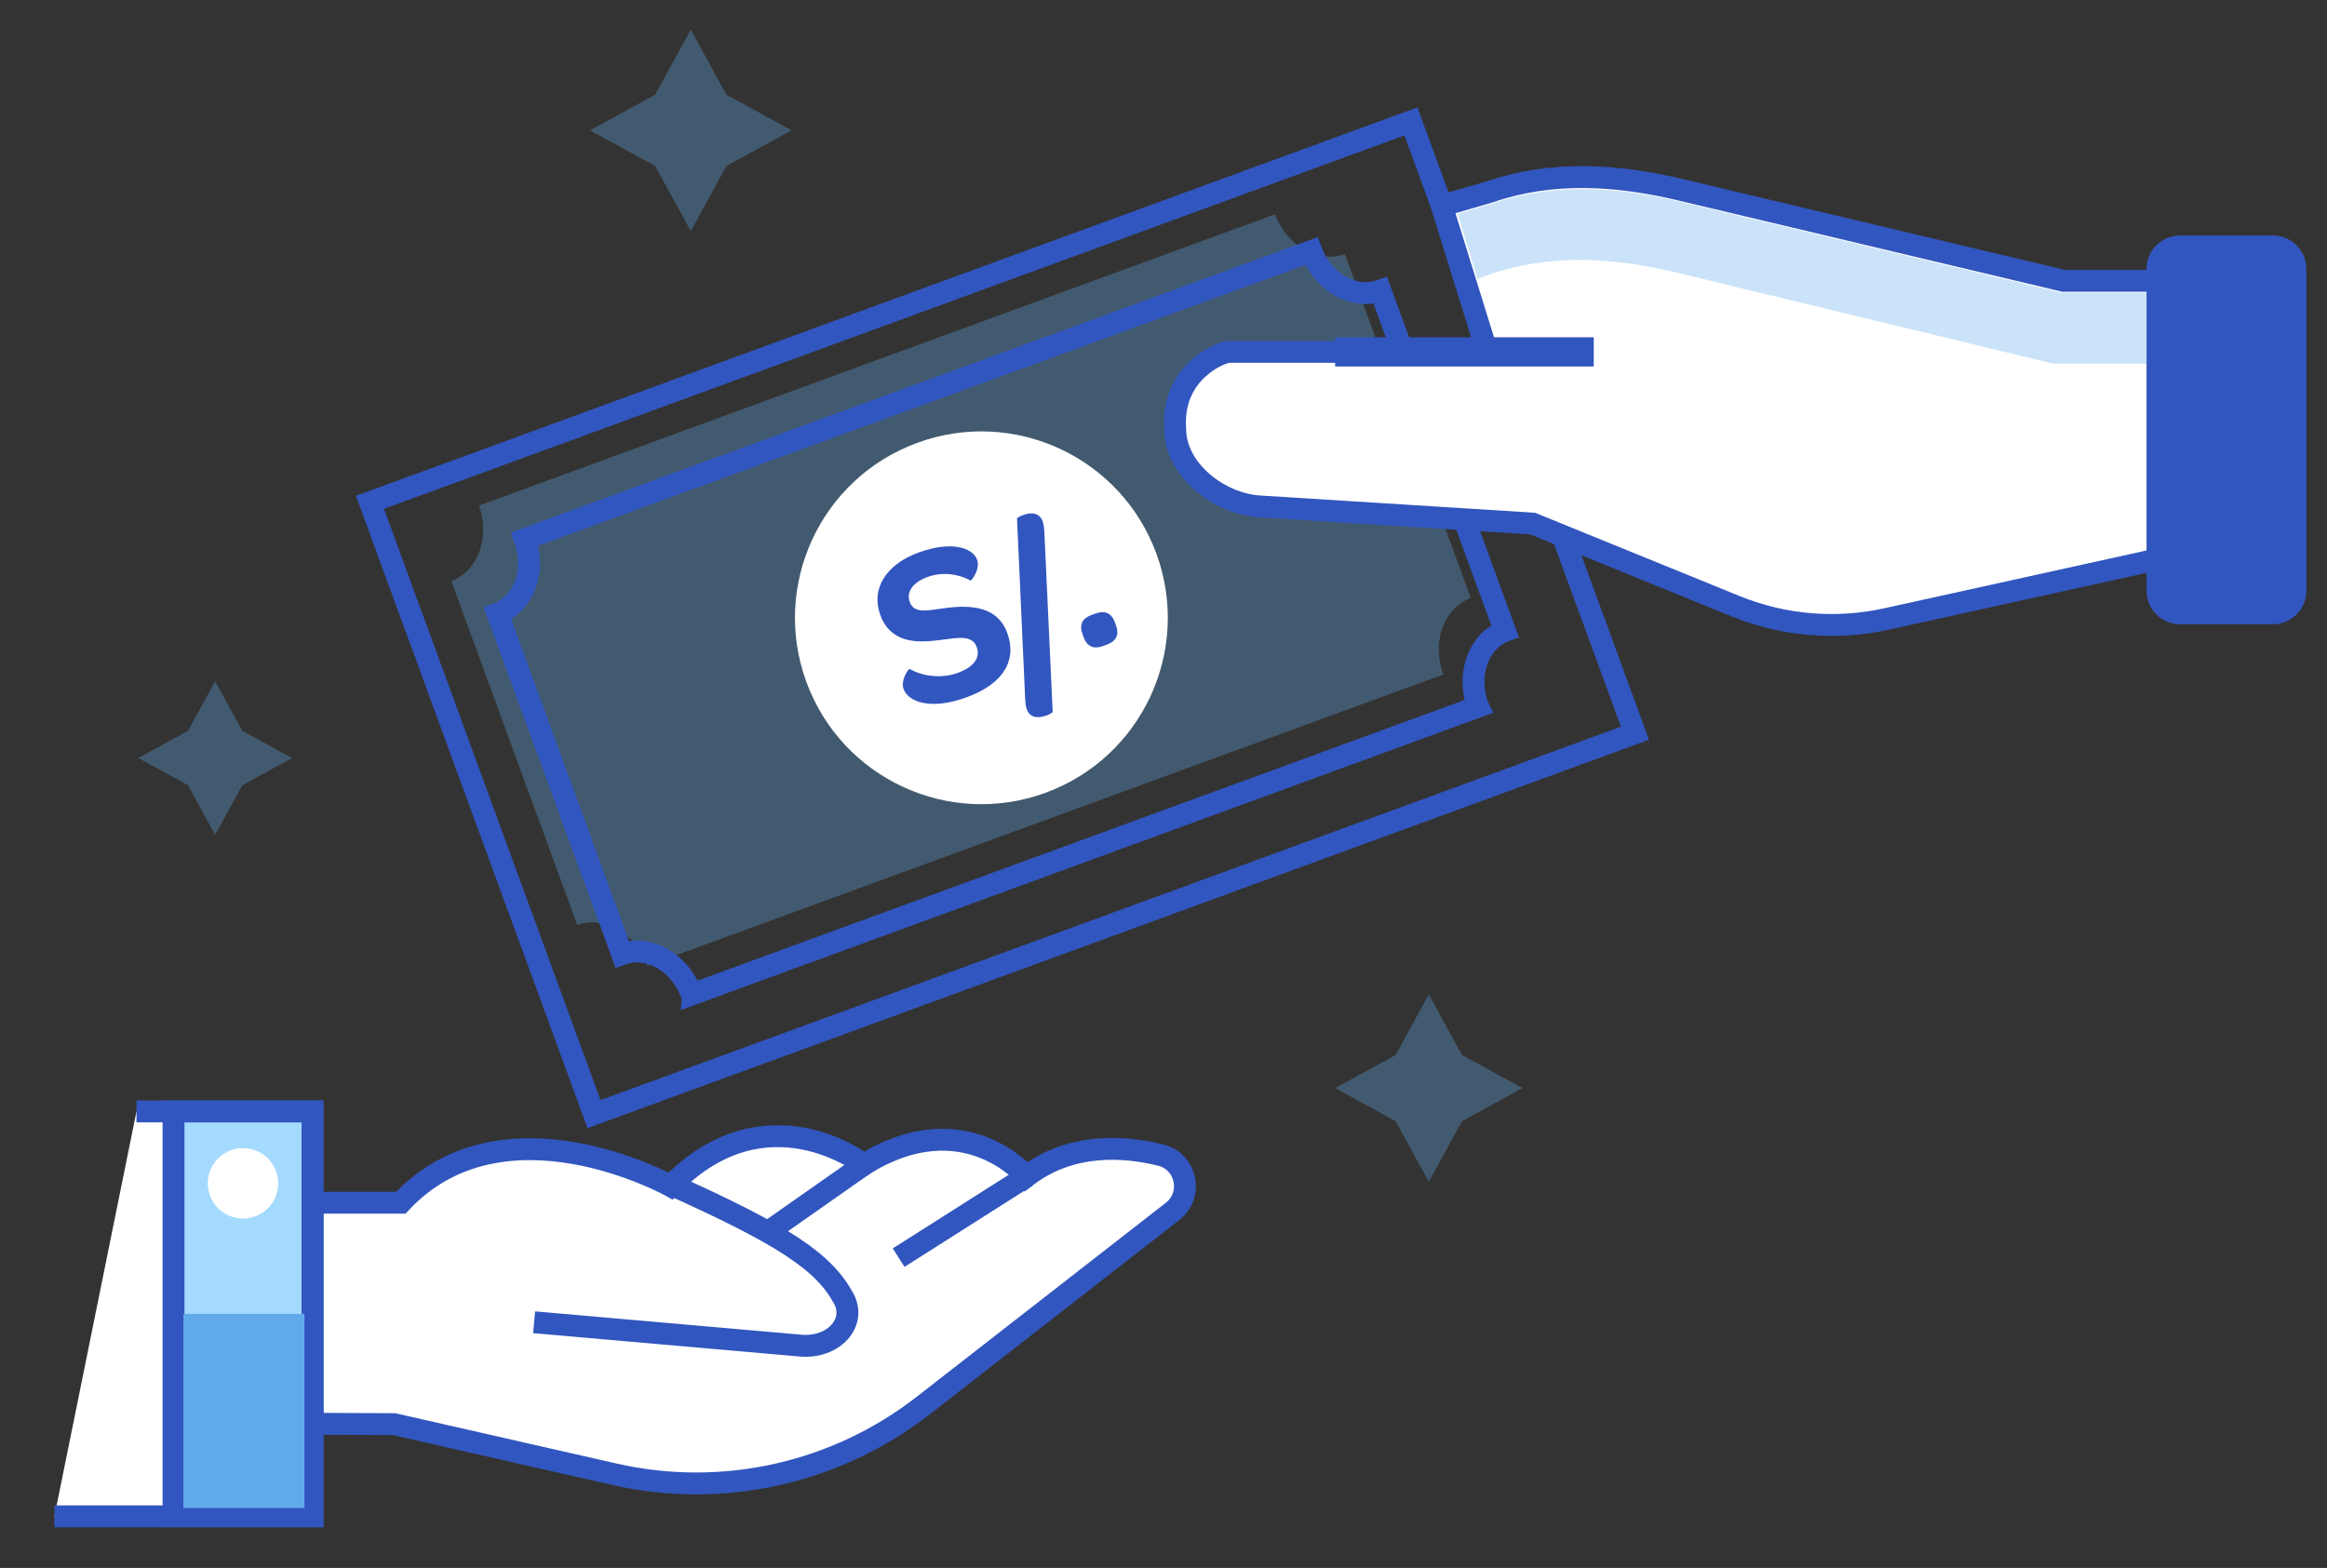 <?xml version="1.0" encoding="utf-8"?>
<!-- Generator: Adobe Illustrator 23.0.1, SVG Export Plug-In . SVG Version: 6.00 Build 0)  -->
<svg version="1.1" id="Capa_1" xmlns="http://www.w3.org/2000/svg" xmlns:xlink="http://www.w3.org/1999/xlink" x="0px" y="0px"
	 viewBox="0 0 319 215" style="enable-background:new 0 0 319 215;" xml:space="preserve">
<rect x="0" y="0" width="319" height="215" fill="#333333" stroke="none"/>
<style type="text/css">
	.st0{opacity:0.33;}
	.st1{fill:#61AAEA;}
	.st2{opacity:0.33;fill:#61AAEA;}
	.st3{fill:#FFFFFF;stroke:#3256BF;stroke-width:3;stroke-miterlimit:10;}
	.st4{fill:none;stroke:#3256BF;stroke-width:3;stroke-miterlimit:10;}
	.st5{fill:#A3DAFD;stroke:#3256BF;stroke-width:3;stroke-miterlimit:10;}
	.st6{fill:#FFFFFF;}
	.st7{fill:#3256BF;}
	.st8{fill:#FFFFFF;stroke:#3256BF;stroke-width:4;stroke-miterlimit:10;}
</style>
<g class="st0">
	<path class="st1" d="M201.62,81.99c-5.75-15.72-11.51-31.43-17.26-47.15c-3.69,1.31-7.96-1.12-9.58-5.45
		C138.41,42.7,102.03,56.02,65.66,69.33c1.56,4.36-0.13,8.96-3.79,10.35c5.75,15.72,11.51,31.43,17.26,47.15
		c3.71-1.32,8,1.14,9.6,5.52c0.01,0.02,0.02,0.05,0.02,0.07c36.37-13.31,72.74-26.63,109.12-39.94c-0.01-0.02-0.02-0.05-0.03-0.07
		C196.24,88.03,197.93,83.38,201.62,81.99z"/>
</g>
<polygon class="st2" points="195.87,136.35 200.41,144.66 208.72,149.2 200.41,153.74 195.87,162.04 191.33,153.74 183.03,149.2 
	191.33,144.66 "/>
<polygon class="st2" points="29.49,93.41 33.22,100.22 40.03,103.94 33.22,107.67 29.49,114.48 25.77,107.67 18.96,103.94 
	25.77,100.22 "/>
<polygon class="st2" points="94.7,4.06 99.58,12.99 108.51,17.87 99.58,22.76 94.7,31.69 89.81,22.76 80.88,17.87 89.81,12.99 "/>
<path class="st3" d="M42.83,195.23l11.18,0.05l30.21,6.87c14.82,3.37,30.38-0.1,42.37-9.44l34.15-26.6
	c2.89-2.25,1.92-6.86-1.64-7.73c-5.3-1.3-12.42-1.64-18.4,2.94c0,0-8.51-10.15-22.26-1.64c0,0-13.42-10.47-26.51,2.95
	c0,0-22.91-12.77-36.99,2.29H42.83V195.23z"/>
<polyline class="st3" points="18.71,152.4 42.83,152.4 42.83,207.92 7.46,207.92 "/>
<path class="st4" d="M73.22,181.31l36.51,3.2c4.53,0.4,7.74-3.13,5.92-6.47c-2.74-5.05-8.17-8.65-24.02-15.77"/>
<line class="st3" x1="140.71" y1="161.32" x2="123.19" y2="172.45"/>
<line class="st3" x1="118.45" y1="159.68" x2="104.98" y2="169.13"/>
<rect x="23.78" y="152.4" transform="matrix(-1 -4.506363e-11 4.506363e-11 -1 66.617 360.32)" class="st5" width="19.05" height="55.51"/>
<rect x="25.15" y="180.16" transform="matrix(-1 -4.515511e-11 4.515511e-11 -1 66.887 386.946)" class="st1" width="16.6" height="26.63"/>
<circle class="st6" cx="33.31" cy="162.26" r="4.83"/>
<g>
	<path class="st4" d="M224.13,100.54c-47.57,17.41-95.13,34.82-142.7,52.23c-10.24-27.96-20.47-55.93-30.71-83.89
		c47.57-17.41,95.13-34.82,142.7-52.23C203.66,44.61,213.89,72.58,224.13,100.54z"/>
</g>
<g>
	<path class="st4" d="M206.31,86.51c-5.69-15.56-11.39-31.11-17.08-46.67c-3.65,1.3-7.86-1.11-9.47-5.4
		C143.83,47.6,107.89,60.75,71.95,73.91c1.54,4.32-0.12,8.87-3.74,10.24c5.69,15.56,11.39,31.11,17.08,46.67
		c3.67-1.3,7.91,1.14,9.5,5.47c0.01,0.02,0.02,0.05,0.02,0.07c35.94-13.16,71.88-26.31,107.82-39.46c-0.01-0.02-0.02-0.05-0.03-0.07
		C201.01,92.49,202.67,87.89,206.31,86.51z"/>
</g>
<g>
	<path class="st6" d="M158.53,75.93c4.85,13.26-1.96,27.93-15.21,32.78c-13.25,4.85-27.93-1.96-32.78-15.21
		c-4.85-13.25,1.96-27.93,15.21-32.78C139,55.86,153.68,62.68,158.53,75.93z"/>
</g>
<g>
	<g>
		<path class="st7" d="M123.87,94.49c-0.44-1.2,0.66-2.82,0.84-2.76c1.64,0.95,4.25,1.39,6.58,0.54c2.25-0.82,3.13-2.11,2.6-3.56
			c-0.62-1.69-2.61-1.26-5.01-0.95c-3.28,0.44-6.8,0.41-8.21-3.45c-1.28-3.5,0.69-6.87,5.24-8.54c4.55-1.67,7.44-0.64,8.03,0.96
			c0.49,1.34-0.78,2.93-0.9,2.88c-1.59-0.91-3.86-1.23-5.87-0.5c-2.07,0.76-2.95,2.07-2.45,3.44c0.6,1.63,2.34,1.16,4.87,0.83
			c3.69-0.49,7.19-0.15,8.49,3.41c1.38,3.76-0.55,6.99-5.54,8.81C127.53,97.45,124.5,96.21,123.87,94.49z"/>
		<path class="st7" d="M140.75,97.24c-0.12-0.32-0.18-0.76-0.21-1.31c-0.37-8.28-0.74-16.56-1.12-24.83
			c-0.02-0.06,0.35-0.3,0.82-0.47c0.85-0.31,2.19-0.53,2.7,0.87c0.11,0.29,0.17,0.73,0.22,1.31c0.38,8.27,0.76,16.55,1.15,24.82
			c-0.01,0.07-0.38,0.31-0.82,0.47C142.6,98.42,141.26,98.64,140.75,97.24z"/>
		<path class="st7" d="M148.55,87.37c-0.05-0.14-0.1-0.27-0.15-0.41c-0.47-1.28-0.06-2.16,1.22-2.63c0.18-0.06,0.35-0.13,0.53-0.19
			c1.34-0.49,2.22-0.08,2.69,1.2c0.05,0.14,0.1,0.27,0.15,0.41c0.47,1.28,0.06,2.16-1.28,2.65c-0.17,0.06-0.35,0.13-0.52,0.19
			C149.93,89.05,149.02,88.66,148.55,87.37z"/>
	</g>
</g>
<path class="st3" d="M295.88,38.51h-12.99l-52.52-12.49c-8.83-2.1-17.65-2.64-26.23,0.31l-6.5,1.89l6.22,20.03h-35.4
	c-0.99,0-7.9,2.65-7.36,10.55l0,0c0,5.6,5.98,10.29,11.57,10.64l37.42,2.35l27.82,11.33c6.56,2.67,13.77,3.28,20.69,1.76l37.28-8.22
	V38.51z"/>
<path class="st2" d="M282.62,40.13l-52.23-12.45c-8.68-2.1-17.54-2.67-25.98,0.27l-4.6,1.35l2.71,8.93l1.52-0.54
	c8.44-2.94,17.12-2.4,25.8-0.31l51.66,12.49h12.78v-9.74H282.62z"/>
<line class="st8" x1="183.03" y1="48.25" x2="218.48" y2="48.25"/>
<path class="st7" d="M311.59,85.6h-12.75c-2.52,0-4.58-2.06-4.58-4.58V36.87c0-2.52,2.06-4.58,4.58-4.58l12.75,0
	c2.52,0,4.58,2.06,4.58,4.58v44.15C316.18,83.54,314.11,85.6,311.59,85.6z"/>
</svg>
